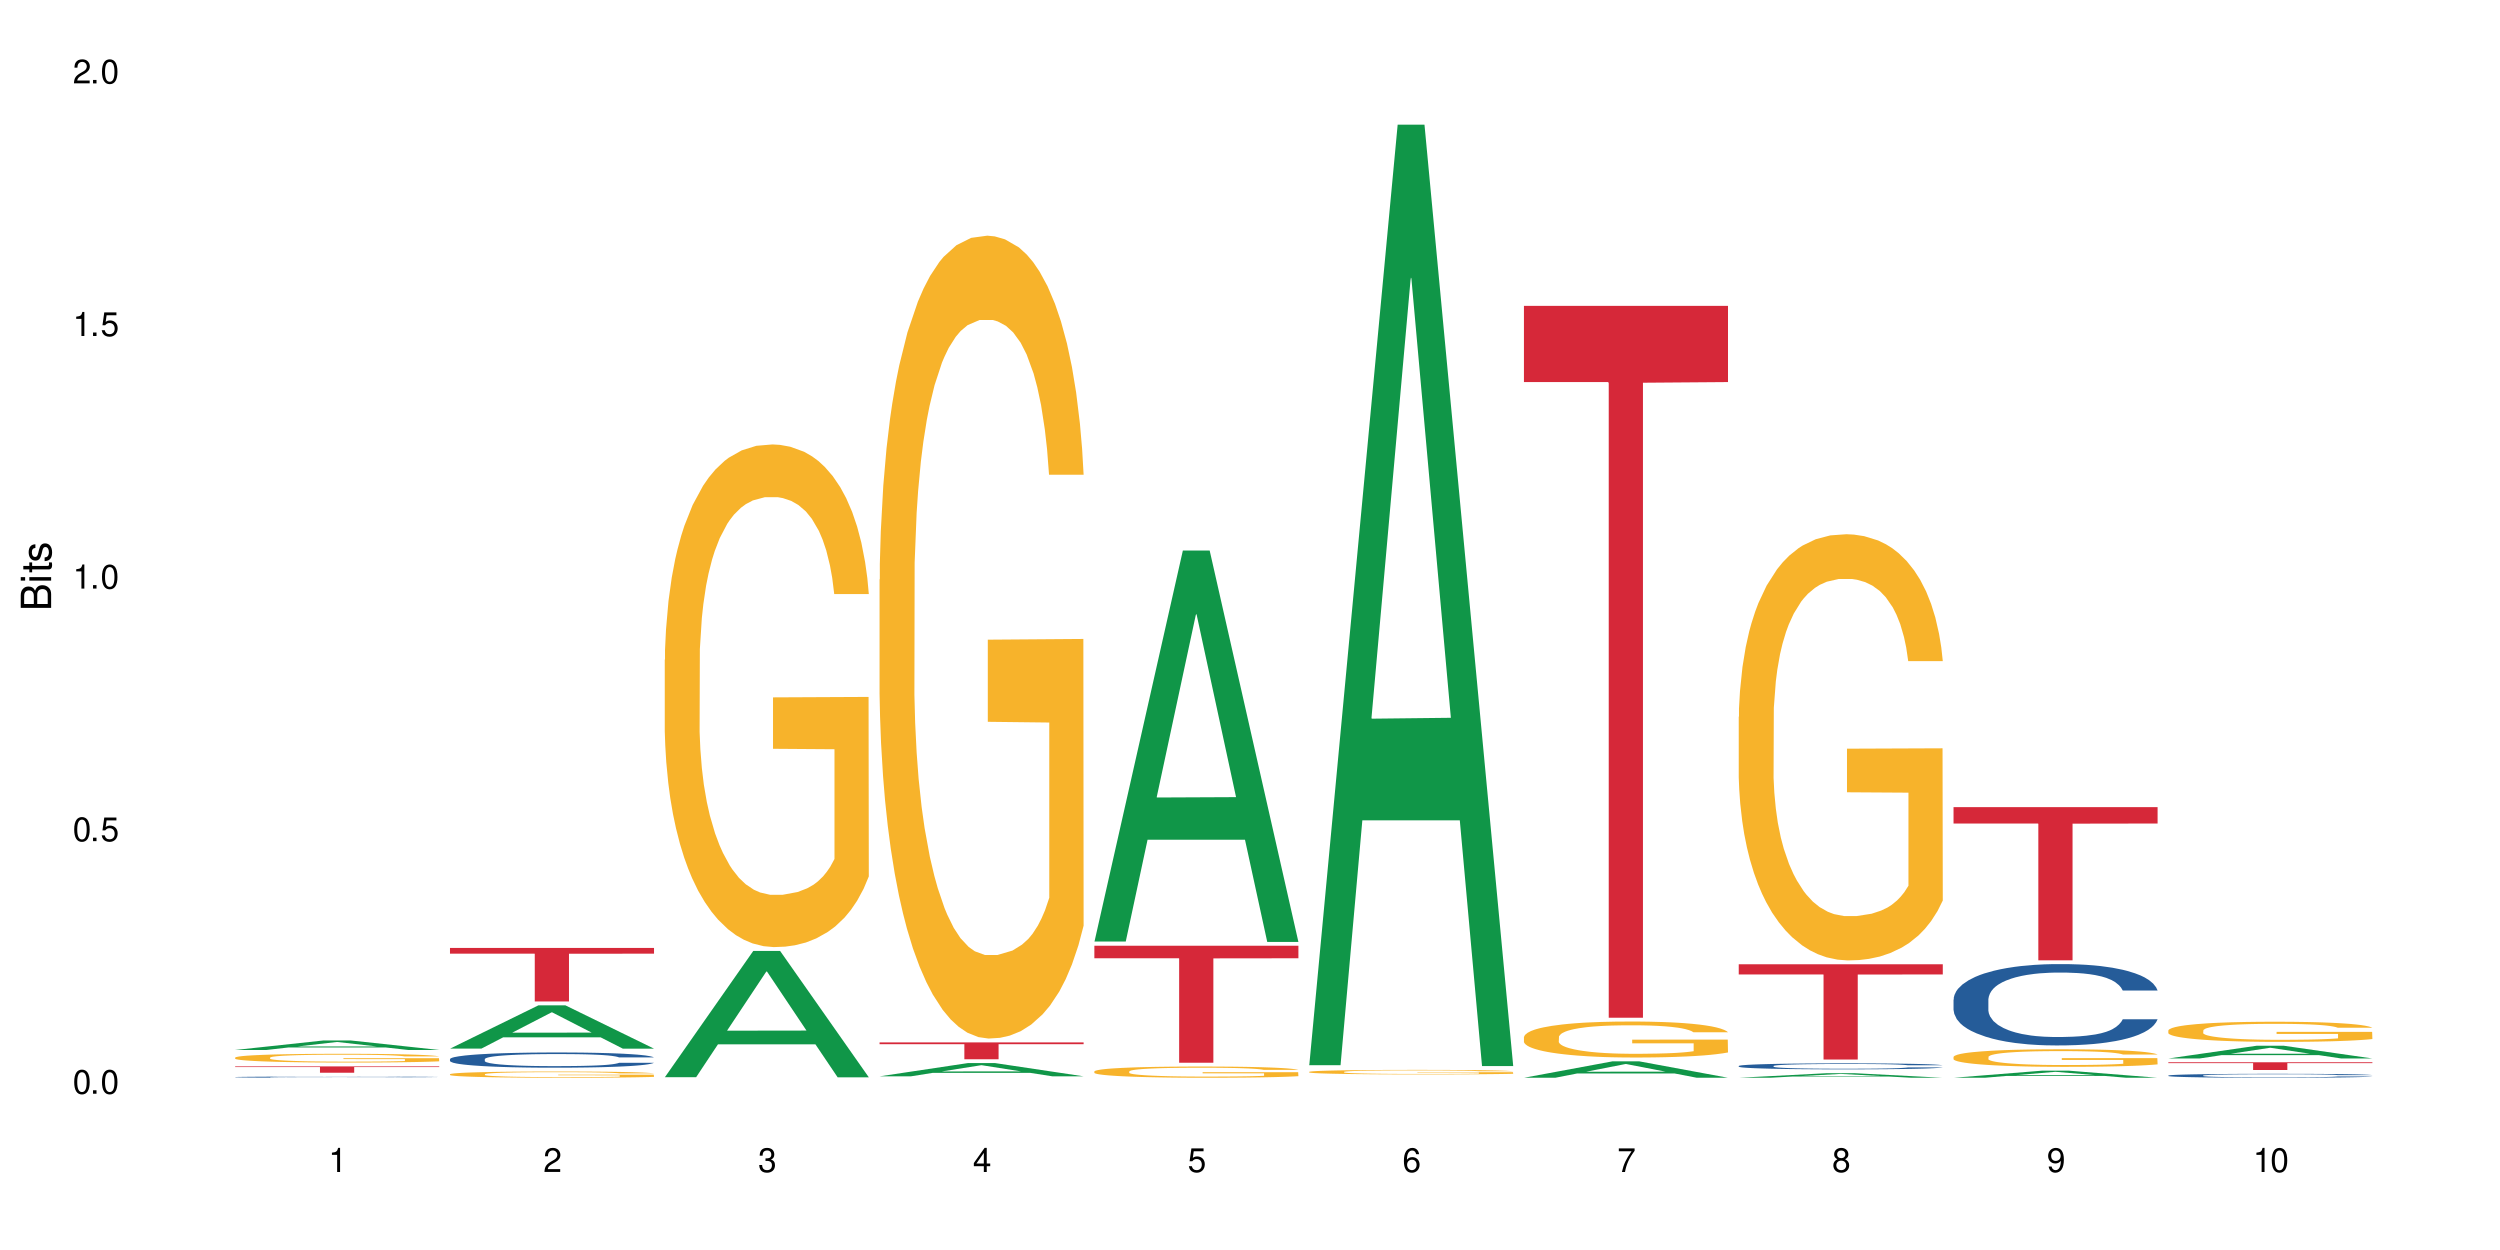 <?xml version="1.0" encoding="UTF-8"?>
<svg xmlns="http://www.w3.org/2000/svg" xmlns:xlink="http://www.w3.org/1999/xlink" width="720" height="360" viewBox="0 0 720 360">
<defs>
<g>
<g id="glyph-0-0">
</g>
<g id="glyph-0-1">
<path d="M 2.641 -6.938 C 2 -6.938 1.422 -6.656 1.078 -6.172 C 0.641 -5.562 0.406 -4.641 0.406 -3.359 C 0.406 -1.016 1.188 0.219 2.641 0.219 C 4.078 0.219 4.859 -1.016 4.859 -3.297 C 4.859 -4.641 4.656 -5.547 4.203 -6.172 C 3.844 -6.656 3.281 -6.938 2.641 -6.938 Z M 2.641 -6.188 C 3.547 -6.188 4 -5.25 4 -3.375 C 4 -1.406 3.562 -0.484 2.625 -0.484 C 1.734 -0.484 1.281 -1.438 1.281 -3.344 C 1.281 -5.25 1.734 -6.188 2.641 -6.188 Z M 2.641 -6.188 "/>
</g>
<g id="glyph-0-2">
<path d="M 1.828 -1 L 0.828 -1 L 0.828 0 L 1.828 0 Z M 1.828 -1 "/>
</g>
<g id="glyph-0-3">
<path d="M 4.562 -6.797 L 1.062 -6.797 L 0.547 -3.094 L 1.328 -3.094 C 1.719 -3.562 2.047 -3.734 2.578 -3.734 C 3.484 -3.734 4.062 -3.109 4.062 -2.094 C 4.062 -1.125 3.484 -0.531 2.578 -0.531 C 1.828 -0.531 1.375 -0.906 1.188 -1.672 L 0.328 -1.672 C 0.453 -1.109 0.547 -0.844 0.75 -0.594 C 1.125 -0.078 1.828 0.219 2.594 0.219 C 3.969 0.219 4.922 -0.781 4.922 -2.219 C 4.922 -3.562 4.031 -4.484 2.719 -4.484 C 2.25 -4.484 1.859 -4.359 1.469 -4.062 L 1.734 -5.969 L 4.562 -5.969 Z M 4.562 -6.797 "/>
</g>
<g id="glyph-0-4">
<path d="M 2.484 -4.938 L 2.484 0 L 3.328 0 L 3.328 -6.938 L 2.766 -6.938 C 2.469 -5.875 2.281 -5.734 0.984 -5.562 L 0.984 -4.938 Z M 2.484 -4.938 "/>
</g>
<g id="glyph-0-5">
<path d="M 4.859 -0.828 L 1.281 -0.828 C 1.359 -1.406 1.672 -1.781 2.5 -2.281 L 3.469 -2.828 C 4.406 -3.344 4.906 -4.062 4.906 -4.906 C 4.906 -5.484 4.672 -6.031 4.266 -6.406 C 3.859 -6.766 3.375 -6.938 2.719 -6.938 C 1.859 -6.938 1.219 -6.625 0.844 -6.031 C 0.609 -5.672 0.5 -5.234 0.484 -4.531 L 1.328 -4.531 C 1.359 -5.016 1.406 -5.281 1.531 -5.516 C 1.75 -5.938 2.188 -6.203 2.703 -6.203 C 3.469 -6.203 4.031 -5.641 4.031 -4.891 C 4.031 -4.344 3.719 -3.859 3.125 -3.516 L 2.234 -3 C 0.812 -2.172 0.406 -1.531 0.328 -0.016 L 4.859 -0.016 Z M 4.859 -0.828 "/>
</g>
<g id="glyph-0-6">
<path d="M 2.125 -3.188 L 2.578 -3.188 C 3.5 -3.188 3.984 -2.766 3.984 -1.922 C 3.984 -1.062 3.469 -0.531 2.594 -0.531 C 1.656 -0.531 1.203 -1 1.156 -2.016 L 0.312 -2.016 C 0.344 -1.453 0.438 -1.094 0.609 -0.781 C 0.953 -0.109 1.625 0.219 2.547 0.219 C 3.953 0.219 4.859 -0.625 4.859 -1.938 C 4.859 -2.828 4.516 -3.297 3.703 -3.594 C 4.344 -3.844 4.656 -4.328 4.656 -5.031 C 4.656 -6.219 3.875 -6.938 2.578 -6.938 C 1.203 -6.938 0.484 -6.172 0.453 -4.703 L 1.297 -4.703 C 1.312 -5.125 1.344 -5.359 1.453 -5.578 C 1.641 -5.969 2.062 -6.203 2.594 -6.203 C 3.344 -6.203 3.797 -5.75 3.797 -5 C 3.797 -4.516 3.609 -4.219 3.25 -4.047 C 3.016 -3.953 2.703 -3.922 2.125 -3.906 Z M 2.125 -3.188 "/>
</g>
<g id="glyph-0-7">
<path d="M 3.141 -1.672 L 3.141 0 L 3.984 0 L 3.984 -1.672 L 4.984 -1.672 L 4.984 -2.438 L 3.984 -2.438 L 3.984 -6.938 L 3.359 -6.938 L 0.266 -2.578 L 0.266 -1.672 Z M 3.141 -2.438 L 1 -2.438 L 3.141 -5.5 Z M 3.141 -2.438 "/>
</g>
<g id="glyph-0-8">
<path d="M 4.781 -5.125 C 4.609 -6.266 3.891 -6.938 2.844 -6.938 C 2.094 -6.938 1.422 -6.578 1.031 -5.953 C 0.594 -5.266 0.406 -4.422 0.406 -3.172 C 0.406 -2 0.578 -1.25 0.984 -0.641 C 1.359 -0.078 1.953 0.219 2.703 0.219 C 3.984 0.219 4.922 -0.75 4.922 -2.094 C 4.922 -3.375 4.062 -4.281 2.844 -4.281 C 2.172 -4.281 1.641 -4.031 1.281 -3.516 C 1.281 -5.234 1.828 -6.188 2.797 -6.188 C 3.391 -6.188 3.797 -5.797 3.938 -5.125 Z M 2.734 -3.531 C 3.547 -3.531 4.062 -2.953 4.062 -2.031 C 4.062 -1.156 3.484 -0.531 2.703 -0.531 C 1.922 -0.531 1.328 -1.188 1.328 -2.078 C 1.328 -2.938 1.906 -3.531 2.734 -3.531 Z M 2.734 -3.531 "/>
</g>
<g id="glyph-0-9">
<path d="M 4.984 -6.797 L 0.438 -6.797 L 0.438 -5.969 L 4.109 -5.969 C 2.5 -3.656 1.828 -2.234 1.328 0 L 2.219 0 C 2.594 -2.172 3.453 -4.047 4.984 -6.094 Z M 4.984 -6.797 "/>
</g>
<g id="glyph-0-10">
<path d="M 3.75 -3.656 C 4.469 -4.094 4.688 -4.438 4.688 -5.078 C 4.688 -6.172 3.844 -6.938 2.641 -6.938 C 1.438 -6.938 0.594 -6.172 0.594 -5.094 C 0.594 -4.438 0.812 -4.094 1.516 -3.656 C 0.734 -3.266 0.359 -2.703 0.359 -1.922 C 0.359 -0.656 1.281 0.219 2.641 0.219 C 3.984 0.219 4.922 -0.656 4.922 -1.922 C 4.922 -2.703 4.531 -3.266 3.75 -3.656 Z M 2.641 -6.188 C 3.359 -6.188 3.812 -5.75 3.812 -5.062 C 3.812 -4.406 3.344 -3.984 2.641 -3.984 C 1.922 -3.984 1.453 -4.406 1.453 -5.078 C 1.453 -5.75 1.922 -6.188 2.641 -6.188 Z M 2.641 -3.266 C 3.484 -3.266 4.062 -2.719 4.062 -1.906 C 4.062 -1.078 3.484 -0.531 2.625 -0.531 C 1.797 -0.531 1.219 -1.094 1.219 -1.906 C 1.219 -2.719 1.781 -3.266 2.641 -3.266 Z M 2.641 -3.266 "/>
</g>
<g id="glyph-0-11">
<path d="M 0.516 -1.578 C 0.672 -0.453 1.406 0.219 2.438 0.219 C 3.188 0.219 3.859 -0.141 4.266 -0.766 C 4.688 -1.453 4.891 -2.297 4.891 -3.547 C 4.891 -4.719 4.703 -5.453 4.312 -6.078 C 3.938 -6.641 3.344 -6.938 2.594 -6.938 C 1.297 -6.938 0.359 -5.969 0.359 -4.625 C 0.359 -3.344 1.234 -2.453 2.453 -2.453 C 3.094 -2.453 3.578 -2.672 4.016 -3.203 C 4 -1.484 3.469 -0.531 2.5 -0.531 C 1.906 -0.531 1.484 -0.906 1.359 -1.578 Z M 2.578 -6.203 C 3.375 -6.203 3.969 -5.531 3.969 -4.641 C 3.969 -3.797 3.391 -3.188 2.547 -3.188 C 1.734 -3.188 1.234 -3.766 1.234 -4.688 C 1.234 -5.562 1.797 -6.203 2.578 -6.203 Z M 2.578 -6.203 "/>
</g>
<g id="glyph-1-0">
</g>
<g id="glyph-1-1">
<path d="M 0 -0.953 L 0 -4.891 C 0 -5.719 -0.234 -6.344 -0.734 -6.797 C -1.188 -7.234 -1.812 -7.469 -2.5 -7.469 C -3.547 -7.469 -4.188 -7 -4.625 -5.875 C -4.984 -6.688 -5.625 -7.094 -6.531 -7.094 C -7.172 -7.094 -7.734 -6.859 -8.141 -6.391 C -8.562 -5.922 -8.75 -5.344 -8.75 -4.5 L -8.75 -0.953 Z M -4.984 -2.062 L -7.766 -2.062 L -7.766 -4.219 C -7.766 -4.844 -7.688 -5.203 -7.453 -5.5 C -7.219 -5.812 -6.859 -5.969 -6.375 -5.969 C -5.891 -5.969 -5.531 -5.812 -5.297 -5.5 C -5.062 -5.203 -4.984 -4.844 -4.984 -4.219 Z M -0.984 -2.062 L -4 -2.062 L -4 -4.781 C -4 -5.766 -3.438 -6.359 -2.484 -6.359 C -1.547 -6.359 -0.984 -5.766 -0.984 -4.781 Z M -0.984 -2.062 "/>
</g>
<g id="glyph-1-2">
<path d="M -6.281 -1.797 L -6.281 -0.797 L 0 -0.797 L 0 -1.797 Z M -8.75 -1.797 L -8.75 -0.797 L -7.484 -0.797 L -7.484 -1.797 Z M -8.75 -1.797 "/>
</g>
<g id="glyph-1-3">
<path d="M -6.281 -3.047 L -6.281 -2.016 L -8.016 -2.016 L -8.016 -1.016 L -6.281 -1.016 L -6.281 -0.172 L -5.469 -0.172 L -5.469 -1.016 L -0.719 -1.016 C -0.078 -1.016 0.281 -1.453 0.281 -2.234 C 0.281 -2.5 0.25 -2.719 0.188 -3.047 L -0.641 -3.047 C -0.609 -2.906 -0.594 -2.766 -0.594 -2.562 C -0.594 -2.141 -0.719 -2.016 -1.156 -2.016 L -5.469 -2.016 L -5.469 -3.047 Z M -6.281 -3.047 "/>
</g>
<g id="glyph-1-4">
<path d="M -4.531 -5.25 C -5.766 -5.25 -6.469 -4.422 -6.469 -2.969 C -6.469 -1.516 -5.719 -0.562 -4.547 -0.562 C -3.562 -0.562 -3.094 -1.062 -2.734 -2.562 L -2.516 -3.484 C -2.344 -4.188 -2.094 -4.469 -1.641 -4.469 C -1.047 -4.469 -0.641 -3.875 -0.641 -3 C -0.641 -2.453 -0.797 -2 -1.062 -1.75 C -1.25 -1.594 -1.422 -1.531 -1.875 -1.469 L -1.875 -0.406 C -0.422 -0.453 0.281 -1.266 0.281 -2.922 C 0.281 -4.5 -0.5 -5.516 -1.719 -5.516 C -2.656 -5.516 -3.172 -4.984 -3.469 -3.734 L -3.703 -2.766 C -3.891 -1.953 -4.156 -1.609 -4.594 -1.609 C -5.188 -1.609 -5.547 -2.125 -5.547 -2.938 C -5.547 -3.75 -5.203 -4.172 -4.531 -4.203 Z M -4.531 -5.25 "/>
</g>
</g>
</defs>
<rect x="-72" y="-36" width="864" height="432" fill="rgb(100%, 100%, 100%)" fill-opacity="1"/>
<path fill-rule="nonzero" fill="rgb(6.275%, 58.824%, 28.235%)" fill-opacity="1" d="M 67.73 302.391 L 67.793 302.387 L 93.223 299.648 L 100.945 299.648 L 126.5 302.391 L 117.52 302.391 L 111.117 301.676 L 83.051 301.676 L 76.773 302.391 L 67.73 302.391 L 85.75 301.379 L 108.543 301.379 L 97.176 300.098 L 97.051 300.094 L 96.926 300.102 L 85.688 301.379 L 85.75 301.379 Z M 67.73 302.391 "/>
<path fill-rule="nonzero" fill="rgb(14.51%, 36.078%, 60%)" fill-opacity="1" d="M 67.73 310.199 L 67.801 310.199 L 67.801 310.191 L 68.02 310.18 L 68.52 310.164 L 69.02 310.156 L 70.312 310.137 L 72.102 310.117 L 73.965 310.105 L 75.328 310.098 L 76.547 310.09 L 79.34 310.078 L 81.133 310.074 L 83.066 310.066 L 85.434 310.062 L 87.152 310.059 L 91.023 310.055 L 93.891 310.051 L 103.781 310.051 L 105.859 310.055 L 108.152 310.055 L 110.086 310.059 L 113.457 310.066 L 116.465 310.074 L 117.828 310.078 L 119.977 310.09 L 121.625 310.098 L 122.773 310.105 L 124.062 310.117 L 125.207 310.133 L 126.07 310.148 L 126.5 310.164 L 116.465 310.164 L 115.965 310.148 L 115.391 310.141 L 114.316 310.129 L 113.238 310.117 L 111.734 310.109 L 110.375 310.102 L 108.512 310.098 L 106.863 310.094 L 105.141 310.09 L 103.492 310.09 L 100.34 310.086 L 95.324 310.086 L 92.527 310.09 L 91.023 310.094 L 88.871 310.098 L 87.367 310.102 L 85.578 310.105 L 84.359 310.113 L 82.852 310.121 L 81.777 310.129 L 80.559 310.137 L 79.844 310.145 L 79.199 310.156 L 78.625 310.164 L 78.195 310.176 L 77.906 310.188 L 77.766 310.199 L 77.766 310.246 L 77.906 310.258 L 78.266 310.273 L 79.199 310.289 L 80.559 310.309 L 82.137 310.32 L 83.641 310.328 L 84.5 310.336 L 85.648 310.34 L 87.441 310.344 L 90.02 310.352 L 91.523 310.355 L 93.816 310.355 L 96.184 310.359 L 99.336 310.359 L 102.133 310.355 L 103.996 310.355 L 105.93 310.352 L 108.582 310.348 L 110.23 310.344 L 111.664 310.336 L 112.738 310.332 L 113.457 310.324 L 114.531 310.316 L 115.391 310.305 L 116.465 310.285 L 126.5 310.285 L 126.07 310.297 L 125.422 310.309 L 124.777 310.316 L 123.777 310.328 L 122.629 310.34 L 120.98 310.348 L 119.617 310.355 L 117.828 310.363 L 116.18 310.371 L 114.387 310.375 L 111.734 310.383 L 110.016 310.387 L 108.152 310.387 L 105.93 310.391 L 103.137 310.391 L 100.125 310.395 L 94.32 310.395 L 92.098 310.391 L 89.16 310.391 L 85.504 310.383 L 82.852 310.379 L 80.773 310.371 L 78.984 310.367 L 76.977 310.355 L 74.395 310.344 L 72.82 310.332 L 71.746 310.324 L 70.527 310.312 L 69.664 310.301 L 68.664 310.281 L 67.945 310.262 L 67.73 310.242 Z M 67.73 310.199 "/>
<path fill-rule="nonzero" fill="rgb(96.863%, 70.196%, 16.863%)" fill-opacity="1" d="M 67.73 304.574 L 67.801 304.57 L 67.801 304.527 L 68.09 304.422 L 68.805 304.277 L 69.738 304.16 L 70.742 304.07 L 71.387 304.02 L 72.461 303.953 L 73.395 303.902 L 75.758 303.797 L 78.77 303.699 L 80.418 303.66 L 82.281 303.621 L 84.93 303.578 L 86.148 303.559 L 89.875 303.523 L 94.105 303.5 L 98.762 303.492 L 100.914 303.496 L 103.852 303.504 L 107.863 303.531 L 110.16 303.555 L 111.949 303.578 L 113.812 303.605 L 116.105 303.652 L 118.258 303.707 L 119.977 303.762 L 121.695 303.832 L 123.129 303.906 L 124.348 303.988 L 125.422 304.082 L 126.07 304.164 L 126.5 304.246 L 116.535 304.246 L 115.965 304.164 L 115.32 304.102 L 114.242 304.027 L 113.168 303.969 L 112.094 303.926 L 110.086 303.867 L 108.367 303.828 L 106.215 303.797 L 104.137 303.777 L 101.773 303.762 L 100.34 303.758 L 96.543 303.758 L 93.102 303.773 L 91.094 303.793 L 89.66 303.812 L 87.656 303.848 L 86.438 303.875 L 85.719 303.891 L 83.57 303.965 L 82.137 304.027 L 81.348 304.07 L 80.344 304.141 L 79.629 304.203 L 78.84 304.297 L 78.41 304.363 L 77.836 304.52 L 77.766 304.934 L 77.98 305.023 L 78.41 305.117 L 78.984 305.199 L 79.844 305.289 L 80.703 305.355 L 82.207 305.445 L 83.496 305.504 L 84.5 305.543 L 86.438 305.605 L 87.227 305.625 L 89.09 305.668 L 91.023 305.699 L 93.387 305.727 L 95.18 305.742 L 98.047 305.754 L 101.703 305.754 L 106 305.738 L 108.727 305.723 L 110.59 305.703 L 111.809 305.688 L 113.312 305.66 L 114.387 305.637 L 115.391 305.613 L 116.609 305.574 L 116.609 305.023 L 98.906 305.02 L 98.906 304.762 L 126.426 304.762 L 126.5 305.66 L 124.992 305.723 L 123.129 305.781 L 121.34 305.828 L 119.477 305.867 L 116.824 305.91 L 114.672 305.941 L 111.375 305.973 L 108.367 305.992 L 105.215 306.008 L 102.418 306.012 L 99.121 306.016 L 96.184 306.012 L 93.031 305.996 L 90.52 305.98 L 88.227 305.957 L 85.934 305.926 L 83.066 305.879 L 81.203 305.84 L 79.27 305.789 L 77.336 305.73 L 75.613 305.672 L 74.469 305.621 L 73.32 305.566 L 72.102 305.496 L 70.957 305.418 L 70.098 305.348 L 69.309 305.266 L 68.734 305.191 L 68.16 305.086 L 67.875 305.004 L 67.73 304.934 Z M 67.73 304.574 "/>
<path fill-rule="nonzero" fill="rgb(83.922%, 15.686%, 22.353%)" fill-opacity="1" d="M 67.73 307.117 L 126.5 307.117 L 126.5 307.312 L 102.008 307.316 L 102.008 308.949 L 92.152 308.949 L 92.152 307.316 L 92.008 307.312 L 67.73 307.312 Z M 67.73 307.117 "/>
<path fill-rule="nonzero" fill="rgb(6.275%, 58.824%, 28.235%)" fill-opacity="1" d="M 129.594 302.004 L 129.656 301.992 L 155.082 289.527 L 162.805 289.527 L 188.359 302.016 L 179.383 302.016 L 172.977 298.754 L 144.91 298.754 L 138.633 302.004 L 129.594 302.004 L 147.613 297.406 L 170.402 297.395 L 159.039 291.566 L 158.914 291.555 L 158.789 291.59 L 147.547 297.395 L 147.613 297.406 Z M 129.594 302.004 "/>
<path fill-rule="nonzero" fill="rgb(14.51%, 36.078%, 60%)" fill-opacity="1" d="M 129.594 305.023 L 129.664 305.02 L 129.664 304.922 L 129.879 304.77 L 130.379 304.578 L 130.883 304.445 L 132.172 304.211 L 133.965 303.98 L 135.828 303.805 L 137.188 303.703 L 138.406 303.621 L 141.203 303.473 L 142.992 303.398 L 144.93 303.328 L 147.293 303.262 L 149.016 303.223 L 152.883 303.156 L 155.75 303.129 L 157.973 303.117 L 162.773 303.117 L 165.641 303.133 L 167.719 303.152 L 170.012 303.188 L 171.949 303.223 L 175.316 303.309 L 178.324 303.422 L 179.688 303.484 L 181.836 303.609 L 183.484 303.73 L 184.633 303.836 L 185.922 303.98 L 187.07 304.164 L 187.93 304.367 L 188.359 304.539 L 178.324 304.539 L 177.824 304.379 L 177.25 304.254 L 176.176 304.09 L 175.102 303.973 L 173.598 303.859 L 172.234 303.781 L 170.371 303.707 L 168.723 303.656 L 167.004 303.621 L 165.355 303.598 L 162.199 303.574 L 158.547 303.574 L 157.184 303.582 L 154.391 303.613 L 152.883 303.641 L 150.734 303.699 L 149.23 303.75 L 147.438 303.832 L 146.219 303.898 L 144.715 304.004 L 143.641 304.094 L 142.422 304.227 L 141.703 304.328 L 141.059 304.438 L 140.484 304.57 L 140.055 304.711 L 139.77 304.859 L 139.625 305.004 L 139.625 305.621 L 139.77 305.766 L 140.129 305.934 L 141.059 306.18 L 142.422 306.391 L 143.996 306.559 L 145.504 306.68 L 146.363 306.734 L 147.508 306.797 L 149.301 306.879 L 151.879 306.957 L 153.387 306.992 L 155.68 307.023 L 158.043 307.039 L 161.199 307.039 L 163.992 307.023 L 165.855 307.004 L 167.789 306.973 L 170.441 306.902 L 172.09 306.84 L 173.523 306.762 L 174.598 306.688 L 175.316 306.621 L 176.391 306.5 L 177.25 306.363 L 177.895 306.223 L 178.324 306.086 L 188.359 306.086 L 187.93 306.246 L 187.285 306.402 L 186.641 306.52 L 185.637 306.66 L 184.488 306.781 L 182.84 306.922 L 181.48 307.016 L 179.688 307.113 L 178.039 307.191 L 176.246 307.258 L 173.598 307.34 L 171.875 307.379 L 170.012 307.414 L 167.789 307.445 L 164.996 307.477 L 161.984 307.492 L 159.191 307.496 L 156.18 307.488 L 153.957 307.473 L 151.02 307.434 L 147.367 307.363 L 144.715 307.285 L 142.637 307.211 L 140.844 307.129 L 138.836 307.023 L 136.258 306.848 L 134.68 306.711 L 133.605 306.598 L 132.387 306.441 L 131.527 306.301 L 130.523 306.078 L 129.809 305.793 L 129.594 305.574 Z M 129.594 305.023 "/>
<path fill-rule="nonzero" fill="rgb(96.863%, 70.196%, 16.863%)" fill-opacity="1" d="M 129.594 309.367 L 129.664 309.363 L 129.664 309.332 L 129.949 309.258 L 130.668 309.156 L 131.598 309.074 L 132.602 309.008 L 133.246 308.973 L 134.32 308.922 L 135.254 308.887 L 137.617 308.812 L 140.629 308.746 L 142.277 308.715 L 144.141 308.688 L 146.793 308.656 L 148.012 308.645 L 151.738 308.617 L 155.965 308.602 L 160.625 308.598 L 162.773 308.598 L 165.711 308.605 L 169.727 308.625 L 172.02 308.641 L 173.812 308.656 L 175.676 308.676 L 177.969 308.711 L 180.117 308.75 L 181.836 308.789 L 183.559 308.84 L 184.992 308.891 L 186.211 308.949 L 187.285 309.016 L 187.93 309.074 L 188.359 309.133 L 178.398 309.133 L 177.824 309.074 L 177.18 309.031 L 176.105 308.977 L 175.031 308.938 L 173.953 308.906 L 171.949 308.863 L 170.227 308.836 L 168.078 308.812 L 166 308.801 L 163.633 308.789 L 162.199 308.785 L 158.402 308.785 L 154.961 308.797 L 152.957 308.809 L 151.523 308.824 L 149.516 308.848 L 148.297 308.867 L 147.582 308.883 L 145.43 308.934 L 143.996 308.977 L 143.207 309.008 L 142.207 309.059 L 141.488 309.102 L 140.699 309.168 L 140.27 309.219 L 139.695 309.328 L 139.625 309.625 L 139.84 309.688 L 140.27 309.754 L 140.844 309.812 L 141.703 309.875 L 142.562 309.922 L 144.07 309.988 L 145.359 310.031 L 146.363 310.059 L 148.297 310.102 L 149.086 310.117 L 150.949 310.145 L 152.883 310.168 L 155.25 310.188 L 157.039 310.199 L 159.906 310.207 L 163.562 310.207 L 167.863 310.195 L 170.586 310.184 L 172.449 310.172 L 173.668 310.16 L 175.172 310.141 L 176.246 310.125 L 177.25 310.105 L 178.469 310.078 L 178.469 309.688 L 160.766 309.684 L 160.766 309.5 L 188.289 309.5 L 188.359 310.141 L 186.855 310.188 L 184.992 310.227 L 183.199 310.262 L 181.336 310.289 L 178.684 310.32 L 176.535 310.34 L 173.238 310.363 L 170.227 310.379 L 167.074 310.387 L 164.277 310.391 L 160.984 310.395 L 158.043 310.391 L 154.891 310.379 L 152.383 310.367 L 150.09 310.352 L 147.797 310.328 L 144.93 310.297 L 143.066 310.27 L 141.129 310.234 L 139.195 310.191 L 137.477 310.148 L 136.328 310.113 L 135.184 310.074 L 133.965 310.023 L 132.816 309.969 L 131.957 309.918 L 131.168 309.859 L 130.594 309.805 L 130.023 309.734 L 129.734 309.672 L 129.594 309.621 Z M 129.594 309.367 "/>
<path fill-rule="nonzero" fill="rgb(83.922%, 15.686%, 22.353%)" fill-opacity="1" d="M 129.594 273.008 L 188.359 273.008 L 188.359 274.66 L 163.867 274.676 L 163.867 288.426 L 154.012 288.426 L 154.012 274.688 L 153.871 274.66 L 129.594 274.66 Z M 129.594 273.008 "/>
<path fill-rule="nonzero" fill="rgb(6.275%, 58.824%, 28.235%)" fill-opacity="1" d="M 191.453 310.23 L 191.516 310.195 L 216.945 273.867 L 224.668 273.867 L 250.219 310.266 L 241.242 310.266 L 234.84 300.766 L 206.773 300.766 L 200.492 310.23 L 191.453 310.23 L 209.473 296.836 L 232.266 296.801 L 220.898 279.816 L 220.773 279.781 L 220.648 279.883 L 209.41 296.801 L 209.473 296.836 Z M 191.453 310.23 "/>
<path fill-rule="nonzero" fill="rgb(96.863%, 70.196%, 16.863%)" fill-opacity="1" d="M 191.453 190 L 191.523 189.871 L 191.523 187.227 L 191.812 181.277 L 192.527 173.078 L 193.461 166.336 L 194.461 161.047 L 195.109 158.27 L 196.184 154.305 L 197.113 151.395 L 199.48 145.445 L 202.488 139.895 L 204.137 137.512 L 206 135.266 L 208.652 132.754 L 209.871 131.828 L 213.598 129.715 L 217.828 128.391 L 222.484 127.996 L 224.637 128.125 L 227.574 128.656 L 231.586 130.109 L 233.879 131.434 L 235.672 132.754 L 237.535 134.473 L 239.828 137.117 L 241.98 140.289 L 243.699 143.465 L 245.418 147.43 L 246.852 151.66 L 248.07 156.289 L 249.145 161.84 L 249.789 166.469 L 250.219 171.094 L 240.258 171.094 L 239.684 166.469 L 239.039 162.898 L 237.965 158.535 L 236.891 155.363 L 235.816 152.852 L 233.809 149.414 L 232.09 147.297 L 229.938 145.445 L 227.859 144.258 L 225.496 143.465 L 224.062 143.199 L 220.262 143.199 L 216.824 144.125 L 214.816 145.184 L 213.383 146.238 L 211.375 148.223 L 210.156 149.809 L 209.441 150.867 L 207.293 154.965 L 205.859 158.668 L 205.07 161.18 L 204.066 165.145 L 203.348 168.715 L 202.562 174.004 L 202.133 177.969 L 201.559 186.961 L 201.484 210.758 L 201.703 215.781 L 202.133 221.203 L 202.703 225.965 L 203.566 230.988 L 204.426 234.82 L 205.93 239.977 L 207.219 243.414 L 208.223 245.664 L 210.156 249.23 L 210.945 250.422 L 212.809 252.801 L 214.746 254.652 L 217.109 256.238 L 218.902 257.031 L 221.77 257.695 L 225.422 257.695 L 229.723 256.898 L 232.445 255.844 L 234.309 254.785 L 235.527 253.859 L 237.035 252.406 L 238.109 251.082 L 239.113 249.629 L 240.332 247.383 L 240.332 215.781 L 222.629 215.652 L 222.629 200.844 L 250.148 200.711 L 250.219 252.406 L 248.715 255.977 L 246.852 259.414 L 245.059 262.055 L 243.195 264.305 L 240.547 266.816 L 238.395 268.402 L 235.098 270.254 L 232.09 271.445 L 228.934 272.238 L 226.141 272.633 L 222.844 272.766 L 219.906 272.5 L 216.75 271.707 L 214.242 270.648 L 211.949 269.328 L 209.656 267.609 L 206.789 264.832 L 204.926 262.586 L 202.992 259.809 L 201.055 256.504 L 199.336 252.934 L 198.191 250.156 L 197.043 246.984 L 195.824 243.02 L 194.68 238.523 L 193.816 234.426 L 193.031 229.797 L 192.457 225.434 L 191.883 219.484 L 191.598 214.727 L 191.453 210.625 Z M 191.453 190 "/>
<path fill-rule="nonzero" fill="rgb(6.275%, 58.824%, 28.235%)" fill-opacity="1" d="M 253.312 309.98 L 253.375 309.977 L 278.805 306.16 L 286.527 306.16 L 312.082 309.984 L 303.102 309.984 L 296.699 308.984 L 268.633 308.984 L 262.355 309.98 L 253.312 309.98 L 271.332 308.574 L 294.125 308.57 L 282.762 306.785 L 282.633 306.781 L 282.508 306.793 L 271.27 308.57 L 271.332 308.574 Z M 253.312 309.98 "/>
<path fill-rule="nonzero" fill="rgb(96.863%, 70.196%, 16.863%)" fill-opacity="1" d="M 253.312 166.91 L 253.387 166.699 L 253.387 162.477 L 253.672 152.973 L 254.387 139.879 L 255.32 129.109 L 256.324 120.664 L 256.969 116.23 L 258.043 109.895 L 258.977 105.25 L 261.34 95.746 L 264.352 86.875 L 266 83.074 L 267.863 79.484 L 270.516 75.473 L 271.73 73.996 L 275.461 70.617 L 279.688 68.504 L 284.348 67.871 L 286.496 68.082 L 289.434 68.926 L 293.449 71.25 L 295.742 73.359 L 297.531 75.473 L 299.395 78.219 L 301.691 82.441 L 303.84 87.512 L 305.559 92.578 L 307.281 98.914 L 308.715 105.672 L 309.93 113.062 L 311.008 121.93 L 311.652 129.32 L 312.082 136.715 L 302.121 136.715 L 301.547 129.32 L 300.902 123.621 L 299.824 116.652 L 298.75 111.582 L 297.676 107.57 L 295.668 102.082 L 293.949 98.703 L 291.801 95.746 L 289.723 93.844 L 287.355 92.578 L 285.922 92.156 L 282.125 92.156 L 278.684 93.633 L 276.676 95.324 L 275.242 97.012 L 273.238 100.18 L 272.02 102.715 L 271.301 104.402 L 269.152 110.949 L 267.719 116.863 L 266.93 120.875 L 265.926 127.211 L 265.211 132.914 L 264.422 141.359 L 263.992 147.695 L 263.418 162.055 L 263.348 200.066 L 263.562 208.09 L 263.992 216.746 L 264.566 224.352 L 265.426 232.375 L 266.285 238.5 L 267.789 246.734 L 269.082 252.227 L 270.082 255.816 L 272.02 261.516 L 272.809 263.418 L 274.672 267.219 L 276.605 270.176 L 278.973 272.707 L 280.762 273.977 L 283.629 275.031 L 287.285 275.031 L 291.586 273.766 L 294.309 272.074 L 296.172 270.387 L 297.391 268.906 L 298.895 266.586 L 299.969 264.473 L 300.973 262.148 L 302.191 258.559 L 302.191 208.09 L 284.488 207.879 L 284.488 184.227 L 312.008 184.016 L 312.082 266.586 L 310.578 272.285 L 308.715 277.777 L 306.922 282 L 305.059 285.59 L 302.406 289.602 L 300.258 292.137 L 296.961 295.094 L 293.949 296.992 L 290.797 298.262 L 288 298.895 L 284.703 299.105 L 281.766 298.684 L 278.613 297.418 L 276.105 295.727 L 273.812 293.613 L 271.516 290.871 L 268.652 286.434 L 266.789 282.844 L 264.852 278.41 L 262.918 273.133 L 261.195 267.43 L 260.051 262.996 L 258.902 257.926 L 257.684 251.59 L 256.539 244.41 L 255.68 237.867 L 254.891 230.473 L 254.316 223.504 L 253.742 214.004 L 253.457 206.402 L 253.312 199.855 Z M 253.312 166.91 "/>
<path fill-rule="nonzero" fill="rgb(83.922%, 15.686%, 22.353%)" fill-opacity="1" d="M 253.312 300.207 L 312.082 300.207 L 312.082 300.727 L 287.59 300.73 L 287.59 305.059 L 277.734 305.059 L 277.734 300.734 L 277.594 300.727 L 253.312 300.727 Z M 253.312 300.207 "/>
<path fill-rule="nonzero" fill="rgb(6.275%, 58.824%, 28.235%)" fill-opacity="1" d="M 315.176 271.168 L 315.238 271.062 L 340.664 158.559 L 348.387 158.559 L 373.941 271.273 L 364.965 271.273 L 358.559 241.852 L 330.496 241.852 L 324.215 271.168 L 315.176 271.168 L 333.195 229.68 L 355.984 229.574 L 344.621 176.973 L 344.496 176.867 L 344.371 177.188 L 333.133 229.574 L 333.195 229.68 Z M 315.176 271.168 "/>
<path fill-rule="nonzero" fill="rgb(96.863%, 70.196%, 16.863%)" fill-opacity="1" d="M 315.176 308.547 L 315.246 308.543 L 315.246 308.484 L 315.531 308.352 L 316.25 308.172 L 317.18 308.02 L 318.184 307.902 L 318.828 307.84 L 319.906 307.75 L 320.836 307.688 L 323.203 307.555 L 326.211 307.43 L 327.859 307.375 L 329.723 307.328 L 332.375 307.27 L 333.594 307.25 L 337.32 307.203 L 341.547 307.172 L 346.207 307.164 L 348.355 307.168 L 351.297 307.18 L 355.309 307.211 L 357.602 307.242 L 359.395 307.27 L 361.258 307.309 L 363.551 307.367 L 365.699 307.438 L 367.422 307.508 L 369.141 307.598 L 370.574 307.691 L 371.793 307.797 L 372.867 307.918 L 373.512 308.023 L 373.941 308.125 L 363.98 308.125 L 363.406 308.023 L 362.762 307.941 L 361.688 307.844 L 360.613 307.773 L 359.535 307.719 L 357.531 307.641 L 355.809 307.594 L 353.66 307.555 L 351.582 307.527 L 349.215 307.508 L 347.785 307.504 L 343.984 307.504 L 340.547 307.523 L 338.539 307.547 L 337.105 307.57 L 335.098 307.617 L 333.879 307.652 L 333.164 307.676 L 331.012 307.766 L 329.578 307.848 L 328.793 307.906 L 327.789 307.992 L 327.07 308.074 L 326.281 308.191 L 325.852 308.277 L 325.281 308.48 L 325.207 309.012 L 325.422 309.121 L 325.852 309.242 L 326.426 309.352 L 327.285 309.461 L 328.145 309.547 L 329.652 309.664 L 330.941 309.738 L 331.945 309.789 L 333.879 309.867 L 334.668 309.895 L 336.531 309.949 L 338.465 309.988 L 340.832 310.023 L 342.625 310.043 L 345.488 310.059 L 349.145 310.059 L 353.445 310.039 L 356.168 310.016 L 358.031 309.992 L 359.25 309.973 L 360.754 309.941 L 361.832 309.91 L 362.832 309.879 L 364.051 309.828 L 364.051 309.121 L 346.352 309.121 L 346.352 308.789 L 373.871 308.785 L 373.941 309.941 L 372.438 310.02 L 370.574 310.098 L 368.781 310.156 L 366.918 310.207 L 364.266 310.262 L 362.117 310.297 L 358.82 310.34 L 355.809 310.363 L 352.656 310.383 L 349.863 310.391 L 346.566 310.395 L 343.625 310.387 L 340.473 310.371 L 337.965 310.348 L 335.672 310.316 L 333.379 310.277 L 330.512 310.219 L 328.648 310.168 L 326.715 310.105 L 324.777 310.031 L 323.059 309.953 L 321.91 309.891 L 320.766 309.82 L 319.547 309.73 L 318.398 309.629 L 317.539 309.539 L 316.75 309.434 L 316.18 309.34 L 315.605 309.207 L 315.316 309.098 L 315.176 309.008 Z M 315.176 308.547 "/>
<path fill-rule="nonzero" fill="rgb(83.922%, 15.686%, 22.353%)" fill-opacity="1" d="M 315.176 272.375 L 373.941 272.375 L 373.941 275.98 L 349.449 276.012 L 349.449 306.062 L 339.594 306.062 L 339.594 276.047 L 339.453 275.98 L 315.176 275.98 Z M 315.176 272.375 "/>
<path fill-rule="nonzero" fill="rgb(6.275%, 58.824%, 28.235%)" fill-opacity="1" d="M 377.035 306.773 L 377.098 306.52 L 402.527 35.902 L 410.25 35.902 L 435.805 307.027 L 426.824 307.027 L 420.422 236.254 L 392.355 236.254 L 386.078 306.773 L 377.035 306.773 L 395.055 206.98 L 417.848 206.723 L 406.48 80.199 L 406.355 79.945 L 406.23 80.707 L 394.992 206.723 L 395.055 206.98 Z M 377.035 306.773 "/>
<path fill-rule="nonzero" fill="rgb(96.863%, 70.196%, 16.863%)" fill-opacity="1" d="M 377.035 308.688 L 377.105 308.688 L 377.105 308.664 L 377.395 308.609 L 378.109 308.535 L 379.043 308.473 L 380.047 308.426 L 380.691 308.402 L 381.766 308.367 L 382.695 308.34 L 385.062 308.285 L 388.07 308.238 L 389.719 308.215 L 391.582 308.195 L 394.234 308.172 L 395.453 308.164 L 399.18 308.145 L 403.41 308.133 L 408.066 308.129 L 410.219 308.129 L 413.156 308.137 L 417.168 308.148 L 419.461 308.16 L 421.254 308.172 L 423.117 308.188 L 425.41 308.211 L 427.562 308.238 L 429.281 308.27 L 431 308.305 L 432.434 308.344 L 433.652 308.383 L 434.727 308.434 L 435.375 308.477 L 435.805 308.516 L 425.84 308.516 L 425.27 308.477 L 424.621 308.445 L 423.547 308.406 L 422.473 308.375 L 421.398 308.352 L 419.391 308.32 L 417.672 308.305 L 415.52 308.285 L 413.441 308.277 L 411.078 308.27 L 409.645 308.266 L 405.848 308.266 L 402.406 308.273 L 400.398 308.285 L 398.965 308.293 L 396.961 308.312 L 395.742 308.324 L 395.023 308.336 L 392.875 308.371 L 391.441 308.406 L 390.652 308.43 L 389.648 308.465 L 388.934 308.496 L 388.145 308.543 L 387.715 308.578 L 387.141 308.66 L 387.07 308.875 L 387.285 308.918 L 387.715 308.969 L 388.289 309.012 L 389.148 309.055 L 390.008 309.09 L 391.512 309.137 L 392.801 309.168 L 393.805 309.188 L 395.742 309.219 L 396.527 309.23 L 398.391 309.254 L 400.328 309.27 L 402.691 309.285 L 404.484 309.289 L 407.352 309.297 L 411.008 309.297 L 415.305 309.289 L 418.031 309.281 L 419.895 309.27 L 421.109 309.262 L 422.617 309.25 L 423.691 309.238 L 424.695 309.223 L 425.914 309.203 L 425.914 308.918 L 408.211 308.918 L 408.211 308.785 L 435.73 308.785 L 435.805 309.25 L 434.297 309.281 L 432.434 309.312 L 430.645 309.336 L 428.781 309.355 L 426.129 309.379 L 423.977 309.395 L 420.68 309.41 L 417.672 309.422 L 414.52 309.426 L 411.723 309.43 L 408.426 309.434 L 405.488 309.43 L 402.336 309.422 L 399.824 309.414 L 397.531 309.402 L 395.238 309.387 L 392.371 309.359 L 390.508 309.34 L 388.574 309.316 L 386.641 309.285 L 384.918 309.254 L 383.773 309.23 L 382.625 309.199 L 381.406 309.164 L 380.262 309.125 L 379.398 309.086 L 378.613 309.047 L 378.039 309.008 L 377.465 308.953 L 377.18 308.91 L 377.035 308.871 Z M 377.035 308.688 "/>
<path fill-rule="nonzero" fill="rgb(6.275%, 58.824%, 28.235%)" fill-opacity="1" d="M 438.895 310.391 L 438.957 310.387 L 464.387 305.668 L 472.109 305.668 L 497.664 310.395 L 488.688 310.395 L 482.281 309.16 L 454.215 309.16 L 447.938 310.391 L 438.895 310.391 L 456.914 308.652 L 479.707 308.645 L 468.344 306.441 L 468.219 306.438 L 468.09 306.449 L 456.852 308.645 L 456.914 308.652 Z M 438.895 310.391 "/>
<path fill-rule="nonzero" fill="rgb(96.863%, 70.196%, 16.863%)" fill-opacity="1" d="M 438.895 298.641 L 438.969 298.629 L 438.969 298.441 L 439.254 298.016 L 439.973 297.43 L 440.902 296.945 L 441.906 296.566 L 442.551 296.367 L 443.625 296.082 L 444.559 295.875 L 446.922 295.449 L 449.934 295.051 L 451.582 294.883 L 453.445 294.719 L 456.098 294.539 L 457.316 294.473 L 461.043 294.324 L 465.27 294.227 L 469.93 294.199 L 472.078 294.207 L 475.016 294.246 L 479.031 294.352 L 481.324 294.445 L 483.117 294.539 L 484.98 294.664 L 487.273 294.852 L 489.422 295.078 L 491.141 295.309 L 492.863 295.59 L 494.297 295.895 L 495.516 296.227 L 496.59 296.625 L 497.234 296.953 L 497.664 297.285 L 487.703 297.285 L 487.129 296.953 L 486.484 296.699 L 485.41 296.387 L 484.332 296.16 L 483.258 295.98 L 481.254 295.734 L 479.531 295.582 L 477.383 295.449 L 475.305 295.363 L 472.938 295.309 L 471.504 295.289 L 467.707 295.289 L 464.266 295.355 L 462.262 295.43 L 460.828 295.508 L 458.82 295.648 L 457.602 295.762 L 456.887 295.836 L 454.734 296.129 L 453.301 296.395 L 452.512 296.574 L 451.512 296.859 L 450.793 297.117 L 450.004 297.496 L 449.574 297.777 L 449 298.422 L 448.93 300.125 L 449.145 300.488 L 449.574 300.875 L 450.148 301.215 L 451.008 301.574 L 451.867 301.852 L 453.375 302.219 L 454.664 302.465 L 455.668 302.625 L 457.602 302.883 L 458.391 302.969 L 460.254 303.137 L 462.188 303.27 L 464.555 303.383 L 466.344 303.441 L 469.211 303.488 L 472.867 303.488 L 477.168 303.43 L 479.891 303.355 L 481.754 303.281 L 482.973 303.215 L 484.477 303.109 L 485.551 303.016 L 486.555 302.91 L 487.773 302.75 L 487.773 300.488 L 470.07 300.477 L 470.07 299.418 L 497.594 299.406 L 497.664 303.109 L 496.16 303.363 L 494.297 303.609 L 492.504 303.801 L 490.641 303.961 L 487.988 304.141 L 485.84 304.254 L 482.543 304.387 L 479.531 304.473 L 476.379 304.531 L 473.582 304.559 L 470.285 304.566 L 467.348 304.547 L 464.195 304.492 L 461.688 304.418 L 459.395 304.32 L 457.102 304.199 L 454.234 304 L 452.371 303.84 L 450.434 303.641 L 448.5 303.402 L 446.781 303.148 L 445.633 302.949 L 444.484 302.723 L 443.27 302.438 L 442.121 302.113 L 441.262 301.82 L 440.473 301.488 L 439.898 301.176 L 439.328 300.75 L 439.039 300.41 L 438.895 300.117 Z M 438.895 298.641 "/>
<path fill-rule="nonzero" fill="rgb(83.922%, 15.686%, 22.353%)" fill-opacity="1" d="M 438.895 88.09 L 497.664 88.09 L 497.664 110.035 L 473.172 110.227 L 473.172 293.098 L 463.316 293.098 L 463.316 110.418 L 463.176 110.035 L 438.895 110.035 Z M 438.895 88.09 "/>
<path fill-rule="nonzero" fill="rgb(6.275%, 58.824%, 28.235%)" fill-opacity="1" d="M 500.758 310.395 L 500.82 310.391 L 526.25 309.074 L 533.973 309.074 L 559.523 310.395 L 550.547 310.395 L 544.141 310.051 L 516.078 310.051 L 509.797 310.395 L 500.758 310.395 L 518.777 309.906 L 541.566 309.906 L 530.203 309.289 L 530.078 309.289 L 529.953 309.293 L 518.715 309.906 L 518.777 309.906 Z M 500.758 310.395 "/>
<path fill-rule="nonzero" fill="rgb(14.51%, 36.078%, 60%)" fill-opacity="1" d="M 500.758 306.996 L 500.828 306.996 L 500.828 306.957 L 501.043 306.898 L 501.547 306.82 L 502.047 306.77 L 503.336 306.676 L 505.129 306.586 L 506.992 306.516 L 508.355 306.477 L 509.57 306.445 L 512.367 306.387 L 514.16 306.355 L 516.094 306.328 L 518.461 306.305 L 520.18 306.285 L 524.051 306.262 L 526.914 306.25 L 529.137 306.246 L 533.938 306.246 L 536.805 306.254 L 538.883 306.262 L 541.18 306.273 L 543.113 306.285 L 546.48 306.32 L 549.492 306.367 L 550.852 306.391 L 553.004 306.441 L 554.652 306.488 L 555.797 306.527 L 557.09 306.586 L 558.234 306.656 L 559.094 306.738 L 559.523 306.805 L 549.492 306.805 L 548.988 306.742 L 548.418 306.695 L 547.34 306.629 L 546.266 306.582 L 544.762 306.539 L 543.398 306.508 L 541.535 306.477 L 539.887 306.457 L 538.168 306.445 L 536.52 306.434 L 533.367 306.426 L 529.711 306.426 L 528.348 306.43 L 525.555 306.441 L 524.051 306.453 L 521.898 306.477 L 520.395 306.496 L 518.602 306.527 L 517.383 306.555 L 515.879 306.594 L 514.805 306.629 L 513.586 306.684 L 512.867 306.723 L 512.223 306.766 L 511.652 306.816 L 511.219 306.875 L 510.934 306.934 L 510.789 306.988 L 510.789 307.234 L 510.934 307.289 L 511.293 307.355 L 512.223 307.453 L 513.586 307.535 L 515.164 307.602 L 516.668 307.648 L 517.527 307.672 L 518.676 307.695 L 520.465 307.727 L 523.047 307.758 L 524.551 307.773 L 526.844 307.785 L 529.211 307.793 L 532.363 307.793 L 535.156 307.785 L 537.02 307.777 L 538.957 307.766 L 541.609 307.738 L 543.258 307.711 L 544.691 307.684 L 545.766 307.652 L 546.48 307.629 L 547.555 307.578 L 548.418 307.523 L 549.062 307.469 L 549.492 307.414 L 559.523 307.414 L 559.094 307.48 L 558.449 307.539 L 557.805 307.586 L 556.801 307.641 L 555.656 307.691 L 554.008 307.746 L 552.645 307.781 L 550.852 307.82 L 549.203 307.852 L 547.414 307.879 L 544.762 307.91 L 543.043 307.926 L 541.18 307.938 L 538.957 307.953 L 536.16 307.961 L 533.152 307.969 L 530.355 307.973 L 527.348 307.969 L 525.125 307.961 L 522.188 307.945 L 518.531 307.918 L 515.879 307.891 L 513.801 307.859 L 512.008 307.828 L 510.004 307.785 L 507.422 307.715 L 505.844 307.66 L 504.77 307.617 L 503.551 307.555 L 502.691 307.5 L 501.688 307.414 L 500.973 307.301 L 500.758 307.215 Z M 500.758 306.996 "/>
<path fill-rule="nonzero" fill="rgb(96.863%, 70.196%, 16.863%)" fill-opacity="1" d="M 500.758 206.43 L 500.828 206.316 L 500.828 204.074 L 501.117 199.031 L 501.832 192.082 L 502.766 186.363 L 503.766 181.879 L 504.414 179.523 L 505.488 176.164 L 506.418 173.695 L 508.785 168.652 L 511.793 163.945 L 513.441 161.926 L 515.305 160.02 L 517.957 157.891 L 519.176 157.105 L 522.902 155.312 L 527.133 154.191 L 531.789 153.855 L 533.938 153.965 L 536.879 154.414 L 540.891 155.648 L 543.184 156.77 L 544.977 157.891 L 546.84 159.348 L 549.133 161.59 L 551.281 164.281 L 553.004 166.969 L 554.723 170.332 L 556.156 173.922 L 557.375 177.844 L 558.449 182.551 L 559.094 186.477 L 559.523 190.398 L 549.562 190.398 L 548.988 186.477 L 548.344 183.449 L 547.27 179.75 L 546.195 177.059 L 545.121 174.93 L 543.113 172.016 L 541.395 170.223 L 539.242 168.652 L 537.164 167.645 L 534.801 166.969 L 533.367 166.746 L 529.566 166.746 L 526.129 167.531 L 524.121 168.426 L 522.688 169.324 L 520.68 171.004 L 519.461 172.352 L 518.746 173.246 L 516.598 176.723 L 515.164 179.863 L 514.375 181.992 L 513.371 185.355 L 512.652 188.383 L 511.867 192.863 L 511.438 196.227 L 510.863 203.852 L 510.789 224.027 L 511.004 228.289 L 511.438 232.887 L 512.008 236.922 L 512.867 241.18 L 513.73 244.43 L 515.234 248.805 L 516.523 251.719 L 517.527 253.625 L 519.461 256.648 L 520.25 257.66 L 522.113 259.676 L 524.051 261.246 L 526.414 262.59 L 528.207 263.266 L 531.074 263.824 L 534.727 263.824 L 539.027 263.152 L 541.75 262.254 L 543.613 261.359 L 544.832 260.574 L 546.34 259.34 L 547.414 258.219 L 548.418 256.988 L 549.633 255.082 L 549.633 228.289 L 531.934 228.176 L 531.934 215.621 L 559.453 215.508 L 559.523 259.34 L 558.02 262.367 L 556.156 265.281 L 554.363 267.523 L 552.5 269.43 L 549.852 271.559 L 547.699 272.906 L 544.402 274.473 L 541.395 275.484 L 538.238 276.156 L 535.445 276.492 L 532.148 276.605 L 529.211 276.379 L 526.055 275.707 L 523.547 274.809 L 521.254 273.688 L 518.961 272.23 L 516.094 269.879 L 514.23 267.973 L 512.297 265.617 L 510.359 262.816 L 508.641 259.789 L 507.492 257.434 L 506.348 254.746 L 505.129 251.383 L 503.98 247.57 L 503.121 244.094 L 502.332 240.172 L 501.762 236.473 L 501.188 231.426 L 500.902 227.391 L 500.758 223.918 Z M 500.758 206.43 "/>
<path fill-rule="nonzero" fill="rgb(83.922%, 15.686%, 22.353%)" fill-opacity="1" d="M 500.758 277.707 L 559.523 277.707 L 559.523 280.645 L 535.031 280.668 L 535.031 305.145 L 525.18 305.145 L 525.18 280.695 L 525.035 280.645 L 500.758 280.645 Z M 500.758 277.707 "/>
<path fill-rule="nonzero" fill="rgb(6.275%, 58.824%, 28.235%)" fill-opacity="1" d="M 562.617 310.391 L 562.68 310.391 L 588.109 308.355 L 595.832 308.355 L 621.387 310.395 L 612.406 310.395 L 606.004 309.863 L 577.938 309.863 L 571.66 310.391 L 562.617 310.391 L 580.637 309.641 L 603.43 309.641 L 592.066 308.688 L 591.938 308.684 L 591.812 308.691 L 580.574 309.641 L 580.637 309.641 Z M 562.617 310.391 "/>
<path fill-rule="nonzero" fill="rgb(14.51%, 36.078%, 60%)" fill-opacity="1" d="M 562.617 287.859 L 562.691 287.84 L 562.691 287.324 L 562.906 286.512 L 563.406 285.484 L 563.906 284.777 L 565.199 283.516 L 566.988 282.297 L 568.852 281.355 L 570.215 280.797 L 571.434 280.367 L 574.227 279.578 L 576.02 279.172 L 577.953 278.805 L 580.32 278.441 L 582.039 278.227 L 585.91 277.887 L 588.777 277.734 L 591 277.672 L 595.801 277.672 L 598.668 277.758 L 600.746 277.863 L 603.039 278.035 L 604.973 278.227 L 608.344 278.699 L 611.352 279.297 L 612.715 279.641 L 614.863 280.305 L 616.512 280.945 L 617.66 281.504 L 618.949 282.297 L 620.098 283.258 L 620.957 284.352 L 621.387 285.27 L 611.352 285.27 L 610.852 284.414 L 610.277 283.75 L 609.203 282.875 L 608.129 282.254 L 606.621 281.633 L 605.262 281.227 L 603.398 280.82 L 601.75 280.562 L 600.027 280.367 L 598.379 280.242 L 595.227 280.113 L 591.57 280.113 L 590.211 280.156 L 587.414 280.324 L 585.91 280.477 L 583.762 280.777 L 582.254 281.055 L 580.465 281.48 L 579.246 281.848 L 577.738 282.402 L 576.664 282.895 L 575.445 283.602 L 574.73 284.137 L 574.086 284.734 L 573.512 285.441 L 573.082 286.191 L 572.793 286.984 L 572.652 287.754 L 572.652 291.07 L 572.793 291.844 L 573.152 292.742 L 574.086 294.047 L 575.445 295.184 L 577.023 296.082 L 578.527 296.723 L 579.387 297.023 L 580.535 297.367 L 582.328 297.793 L 584.906 298.223 L 586.41 298.395 L 588.707 298.566 L 591.07 298.648 L 594.223 298.648 L 597.02 298.566 L 598.883 298.457 L 600.816 298.285 L 603.469 297.922 L 605.117 297.578 L 606.551 297.172 L 607.625 296.766 L 608.344 296.426 L 609.418 295.762 L 610.277 295.031 L 610.922 294.285 L 611.352 293.555 L 621.387 293.555 L 620.957 294.41 L 620.312 295.246 L 619.664 295.867 L 618.664 296.617 L 617.516 297.281 L 615.867 298.031 L 614.504 298.523 L 612.715 299.059 L 611.066 299.465 L 609.273 299.828 L 606.621 300.254 L 604.902 300.469 L 603.039 300.664 L 600.816 300.832 L 598.023 300.984 L 595.012 301.07 L 592.219 301.09 L 589.207 301.047 L 586.984 300.961 L 584.047 300.77 L 580.391 300.383 L 577.738 299.977 L 575.66 299.57 L 573.871 299.145 L 571.863 298.566 L 569.281 297.621 L 567.707 296.895 L 566.633 296.297 L 565.414 295.461 L 564.555 294.711 L 563.551 293.512 L 562.832 291.992 L 562.617 290.816 Z M 562.617 287.859 "/>
<path fill-rule="nonzero" fill="rgb(96.863%, 70.196%, 16.863%)" fill-opacity="1" d="M 562.617 304.359 L 562.691 304.355 L 562.691 304.262 L 562.977 304.055 L 563.691 303.77 L 564.625 303.531 L 565.629 303.348 L 566.273 303.25 L 567.348 303.113 L 568.281 303.012 L 570.645 302.805 L 573.656 302.609 L 575.305 302.527 L 577.168 302.445 L 579.816 302.359 L 581.035 302.328 L 584.762 302.254 L 588.992 302.207 L 593.648 302.191 L 595.801 302.199 L 598.738 302.215 L 602.754 302.266 L 605.047 302.312 L 606.836 302.359 L 608.699 302.418 L 610.992 302.512 L 613.145 302.621 L 614.863 302.734 L 616.586 302.871 L 618.016 303.02 L 619.234 303.184 L 620.312 303.375 L 620.957 303.539 L 621.387 303.699 L 611.426 303.699 L 610.852 303.539 L 610.207 303.414 L 609.129 303.262 L 608.055 303.148 L 606.98 303.062 L 604.973 302.941 L 603.254 302.867 L 601.105 302.805 L 599.023 302.762 L 596.66 302.734 L 595.227 302.723 L 591.43 302.723 L 587.988 302.758 L 585.98 302.793 L 584.547 302.832 L 582.543 302.898 L 581.324 302.957 L 580.605 302.992 L 578.457 303.137 L 577.023 303.266 L 576.234 303.352 L 575.23 303.492 L 574.516 303.617 L 573.727 303.801 L 573.297 303.938 L 572.723 304.254 L 572.652 305.086 L 572.867 305.262 L 573.297 305.449 L 573.871 305.617 L 574.73 305.793 L 575.59 305.926 L 577.094 306.105 L 578.387 306.227 L 579.387 306.305 L 581.324 306.43 L 582.113 306.473 L 583.977 306.555 L 585.91 306.617 L 588.273 306.676 L 590.066 306.703 L 592.934 306.727 L 596.59 306.727 L 600.891 306.699 L 603.613 306.66 L 605.477 306.625 L 606.695 306.59 L 608.199 306.539 L 609.273 306.492 L 610.277 306.441 L 611.496 306.363 L 611.496 305.262 L 593.793 305.258 L 593.793 304.738 L 621.312 304.734 L 621.387 306.539 L 619.879 306.664 L 618.016 306.785 L 616.227 306.879 L 614.363 306.957 L 611.711 307.043 L 609.559 307.098 L 606.266 307.164 L 603.254 307.207 L 600.102 307.234 L 597.305 307.246 L 594.008 307.25 L 591.07 307.242 L 587.918 307.215 L 585.41 307.18 L 583.113 307.133 L 580.82 307.07 L 577.953 306.973 L 576.09 306.895 L 574.156 306.801 L 572.223 306.684 L 570.5 306.559 L 569.355 306.461 L 568.207 306.352 L 566.988 306.211 L 565.844 306.055 L 564.984 305.91 L 564.195 305.75 L 563.621 305.598 L 563.047 305.391 L 562.762 305.223 L 562.617 305.082 Z M 562.617 304.359 "/>
<path fill-rule="nonzero" fill="rgb(83.922%, 15.686%, 22.353%)" fill-opacity="1" d="M 562.617 232.449 L 621.387 232.449 L 621.387 237.172 L 596.895 237.215 L 596.895 276.57 L 587.039 276.57 L 587.039 237.254 L 586.895 237.172 L 562.617 237.172 Z M 562.617 232.449 "/>
<path fill-rule="nonzero" fill="rgb(6.275%, 58.824%, 28.235%)" fill-opacity="1" d="M 624.48 304.836 L 624.543 304.836 L 649.969 301.168 L 657.691 301.168 L 683.246 304.84 L 674.27 304.84 L 667.863 303.883 L 639.797 303.883 L 633.52 304.836 L 624.48 304.836 L 642.5 303.484 L 665.289 303.48 L 653.926 301.766 L 653.801 301.762 L 653.676 301.773 L 642.438 303.48 L 642.5 303.484 Z M 624.48 304.836 "/>
<path fill-rule="nonzero" fill="rgb(14.51%, 36.078%, 60%)" fill-opacity="1" d="M 624.48 309.754 L 624.551 309.754 L 624.551 309.727 L 624.766 309.688 L 625.266 309.637 L 625.77 309.605 L 627.059 309.543 L 628.852 309.484 L 630.715 309.438 L 632.074 309.41 L 633.293 309.391 L 636.09 309.352 L 637.879 309.332 L 639.816 309.316 L 642.18 309.297 L 643.902 309.285 L 647.77 309.27 L 650.637 309.262 L 657.66 309.262 L 660.527 309.266 L 662.605 309.27 L 664.898 309.277 L 666.836 309.285 L 670.203 309.309 L 673.215 309.34 L 674.574 309.355 L 676.727 309.387 L 678.375 309.418 L 679.52 309.445 L 680.809 309.484 L 681.957 309.531 L 682.816 309.582 L 683.246 309.629 L 673.215 309.629 L 672.711 309.586 L 672.137 309.555 L 671.062 309.512 L 669.988 309.48 L 668.484 309.453 L 667.121 309.434 L 665.258 309.414 L 663.609 309.398 L 661.891 309.391 L 660.242 309.383 L 657.086 309.379 L 652.07 309.379 L 649.277 309.387 L 647.77 309.395 L 645.621 309.41 L 644.117 309.422 L 642.324 309.445 L 641.105 309.461 L 639.602 309.488 L 638.527 309.512 L 637.309 309.547 L 636.59 309.574 L 635.945 309.602 L 635.371 309.637 L 634.941 309.672 L 634.656 309.711 L 634.512 309.75 L 634.512 309.91 L 634.656 309.945 L 635.016 309.988 L 635.945 310.055 L 637.309 310.109 L 638.883 310.152 L 640.391 310.184 L 641.25 310.195 L 642.395 310.215 L 644.188 310.234 L 646.766 310.254 L 648.273 310.262 L 650.566 310.273 L 652.93 310.277 L 656.086 310.277 L 658.879 310.273 L 660.742 310.266 L 662.68 310.258 L 665.328 310.242 L 666.977 310.223 L 668.41 310.203 L 669.488 310.184 L 670.203 310.168 L 671.277 310.137 L 672.137 310.102 L 672.781 310.062 L 673.215 310.027 L 683.246 310.027 L 682.816 310.07 L 682.172 310.109 L 681.527 310.141 L 680.523 310.176 L 679.375 310.211 L 677.727 310.246 L 676.367 310.27 L 674.574 310.297 L 672.926 310.316 L 671.133 310.332 L 668.484 310.355 L 666.762 310.363 L 664.898 310.375 L 662.68 310.383 L 659.883 310.391 L 656.871 310.395 L 654.078 310.395 L 651.066 310.391 L 648.848 310.387 L 645.906 310.379 L 642.254 310.359 L 639.602 310.34 L 637.523 310.32 L 635.73 310.301 L 633.723 310.273 L 631.145 310.227 L 629.566 310.191 L 628.492 310.16 L 627.273 310.121 L 626.414 310.086 L 625.41 310.027 L 624.695 309.953 L 624.48 309.895 Z M 624.48 309.754 "/>
<path fill-rule="nonzero" fill="rgb(96.863%, 70.196%, 16.863%)" fill-opacity="1" d="M 624.48 296.746 L 624.551 296.738 L 624.551 296.633 L 624.836 296.395 L 625.555 296.066 L 626.484 295.797 L 627.488 295.586 L 628.133 295.473 L 629.207 295.312 L 630.141 295.199 L 632.504 294.957 L 635.516 294.734 L 637.164 294.641 L 639.027 294.551 L 641.68 294.449 L 642.898 294.414 L 646.625 294.328 L 650.852 294.273 L 655.512 294.258 L 657.66 294.266 L 660.598 294.285 L 664.613 294.344 L 666.906 294.398 L 668.699 294.449 L 670.562 294.52 L 672.855 294.625 L 675.004 294.754 L 676.727 294.879 L 678.445 295.039 L 679.879 295.207 L 681.098 295.395 L 682.172 295.617 L 682.816 295.801 L 683.246 295.988 L 673.285 295.988 L 672.711 295.801 L 672.066 295.66 L 670.992 295.484 L 669.918 295.355 L 668.84 295.254 L 666.836 295.117 L 665.113 295.031 L 662.965 294.957 L 660.887 294.91 L 658.52 294.879 L 657.086 294.867 L 653.289 294.867 L 649.848 294.906 L 647.844 294.949 L 646.41 294.992 L 644.402 295.07 L 643.184 295.133 L 642.469 295.176 L 640.316 295.34 L 638.883 295.488 L 638.098 295.59 L 637.094 295.75 L 636.375 295.891 L 635.586 296.105 L 635.156 296.262 L 634.586 296.625 L 634.512 297.578 L 634.727 297.777 L 635.156 297.996 L 635.73 298.188 L 636.59 298.387 L 637.449 298.543 L 638.957 298.75 L 640.246 298.887 L 641.25 298.977 L 643.184 299.121 L 643.973 299.168 L 645.836 299.262 L 647.77 299.336 L 650.137 299.402 L 651.926 299.434 L 654.793 299.461 L 658.449 299.461 L 662.75 299.426 L 665.473 299.387 L 667.336 299.344 L 668.555 299.305 L 670.059 299.246 L 671.133 299.195 L 672.137 299.137 L 673.355 299.047 L 673.355 297.777 L 655.656 297.773 L 655.656 297.18 L 683.176 297.176 L 683.246 299.246 L 681.742 299.391 L 679.879 299.527 L 678.086 299.633 L 676.223 299.723 L 673.57 299.824 L 671.422 299.891 L 668.125 299.965 L 665.113 300.012 L 661.961 300.043 L 659.168 300.059 L 655.871 300.062 L 652.93 300.055 L 649.777 300.02 L 647.27 299.98 L 644.977 299.926 L 642.684 299.855 L 639.816 299.746 L 637.953 299.656 L 636.016 299.543 L 634.082 299.41 L 632.363 299.27 L 631.215 299.156 L 630.07 299.031 L 628.852 298.871 L 627.703 298.691 L 626.844 298.527 L 626.055 298.34 L 625.48 298.164 L 624.91 297.926 L 624.621 297.738 L 624.48 297.574 Z M 624.48 296.746 "/>
<path fill-rule="nonzero" fill="rgb(83.922%, 15.686%, 22.353%)" fill-opacity="1" d="M 624.48 305.941 L 683.246 305.941 L 683.246 306.18 L 658.754 306.184 L 658.754 308.156 L 648.898 308.156 L 648.898 306.184 L 648.758 306.18 L 624.48 306.18 Z M 624.48 305.941 "/>
<g fill="rgb(0%, 0%, 0%)" fill-opacity="1">
<use xlink:href="#glyph-0-1" x="20.965" y="314.993"/>
<use xlink:href="#glyph-0-2" x="25.965" y="314.993"/>
<use xlink:href="#glyph-0-1" x="28.965" y="314.993"/>
</g>
<g fill="rgb(0%, 0%, 0%)" fill-opacity="1">
<use xlink:href="#glyph-0-1" x="20.965" y="242.251"/>
<use xlink:href="#glyph-0-2" x="25.965" y="242.251"/>
<use xlink:href="#glyph-0-3" x="28.965" y="242.251"/>
</g>
<g fill="rgb(0%, 0%, 0%)" fill-opacity="1">
<use xlink:href="#glyph-0-4" x="20.965" y="169.509"/>
<use xlink:href="#glyph-0-2" x="25.965" y="169.509"/>
<use xlink:href="#glyph-0-1" x="28.965" y="169.509"/>
</g>
<g fill="rgb(0%, 0%, 0%)" fill-opacity="1">
<use xlink:href="#glyph-0-4" x="20.965" y="96.767"/>
<use xlink:href="#glyph-0-2" x="25.965" y="96.767"/>
<use xlink:href="#glyph-0-3" x="28.965" y="96.767"/>
</g>
<g fill="rgb(0%, 0%, 0%)" fill-opacity="1">
<use xlink:href="#glyph-0-5" x="20.965" y="24.024"/>
<use xlink:href="#glyph-0-2" x="25.965" y="24.024"/>
<use xlink:href="#glyph-0-1" x="28.965" y="24.024"/>
</g>
<g fill="rgb(0%, 0%, 0%)" fill-opacity="1">
<use xlink:href="#glyph-0-4" x="94.613" y="337.532"/>
</g>
<g fill="rgb(0%, 0%, 0%)" fill-opacity="1">
<use xlink:href="#glyph-0-5" x="156.477" y="337.532"/>
</g>
<g fill="rgb(0%, 0%, 0%)" fill-opacity="1">
<use xlink:href="#glyph-0-6" x="218.336" y="337.532"/>
</g>
<g fill="rgb(0%, 0%, 0%)" fill-opacity="1">
<use xlink:href="#glyph-0-7" x="280.199" y="337.532"/>
</g>
<g fill="rgb(0%, 0%, 0%)" fill-opacity="1">
<use xlink:href="#glyph-0-3" x="342.059" y="337.532"/>
</g>
<g fill="rgb(0%, 0%, 0%)" fill-opacity="1">
<use xlink:href="#glyph-0-8" x="403.918" y="337.532"/>
</g>
<g fill="rgb(0%, 0%, 0%)" fill-opacity="1">
<use xlink:href="#glyph-0-9" x="465.781" y="337.532"/>
</g>
<g fill="rgb(0%, 0%, 0%)" fill-opacity="1">
<use xlink:href="#glyph-0-10" x="527.641" y="337.532"/>
</g>
<g fill="rgb(0%, 0%, 0%)" fill-opacity="1">
<use xlink:href="#glyph-0-11" x="589.5" y="337.532"/>
</g>
<g fill="rgb(0%, 0%, 0%)" fill-opacity="1">
<use xlink:href="#glyph-0-4" x="648.863" y="337.532"/>
<use xlink:href="#glyph-0-1" x="653.863" y="337.532"/>
</g>
<g fill="rgb(0%, 0%, 0%)" fill-opacity="1">
<use xlink:href="#glyph-1-1" x="14.725" y="176.012"/>
<use xlink:href="#glyph-1-2" x="14.725" y="168.012"/>
<use xlink:href="#glyph-1-3" x="14.725" y="165.012"/>
<use xlink:href="#glyph-1-4" x="14.725" y="162.012"/>
</g>
</svg>
